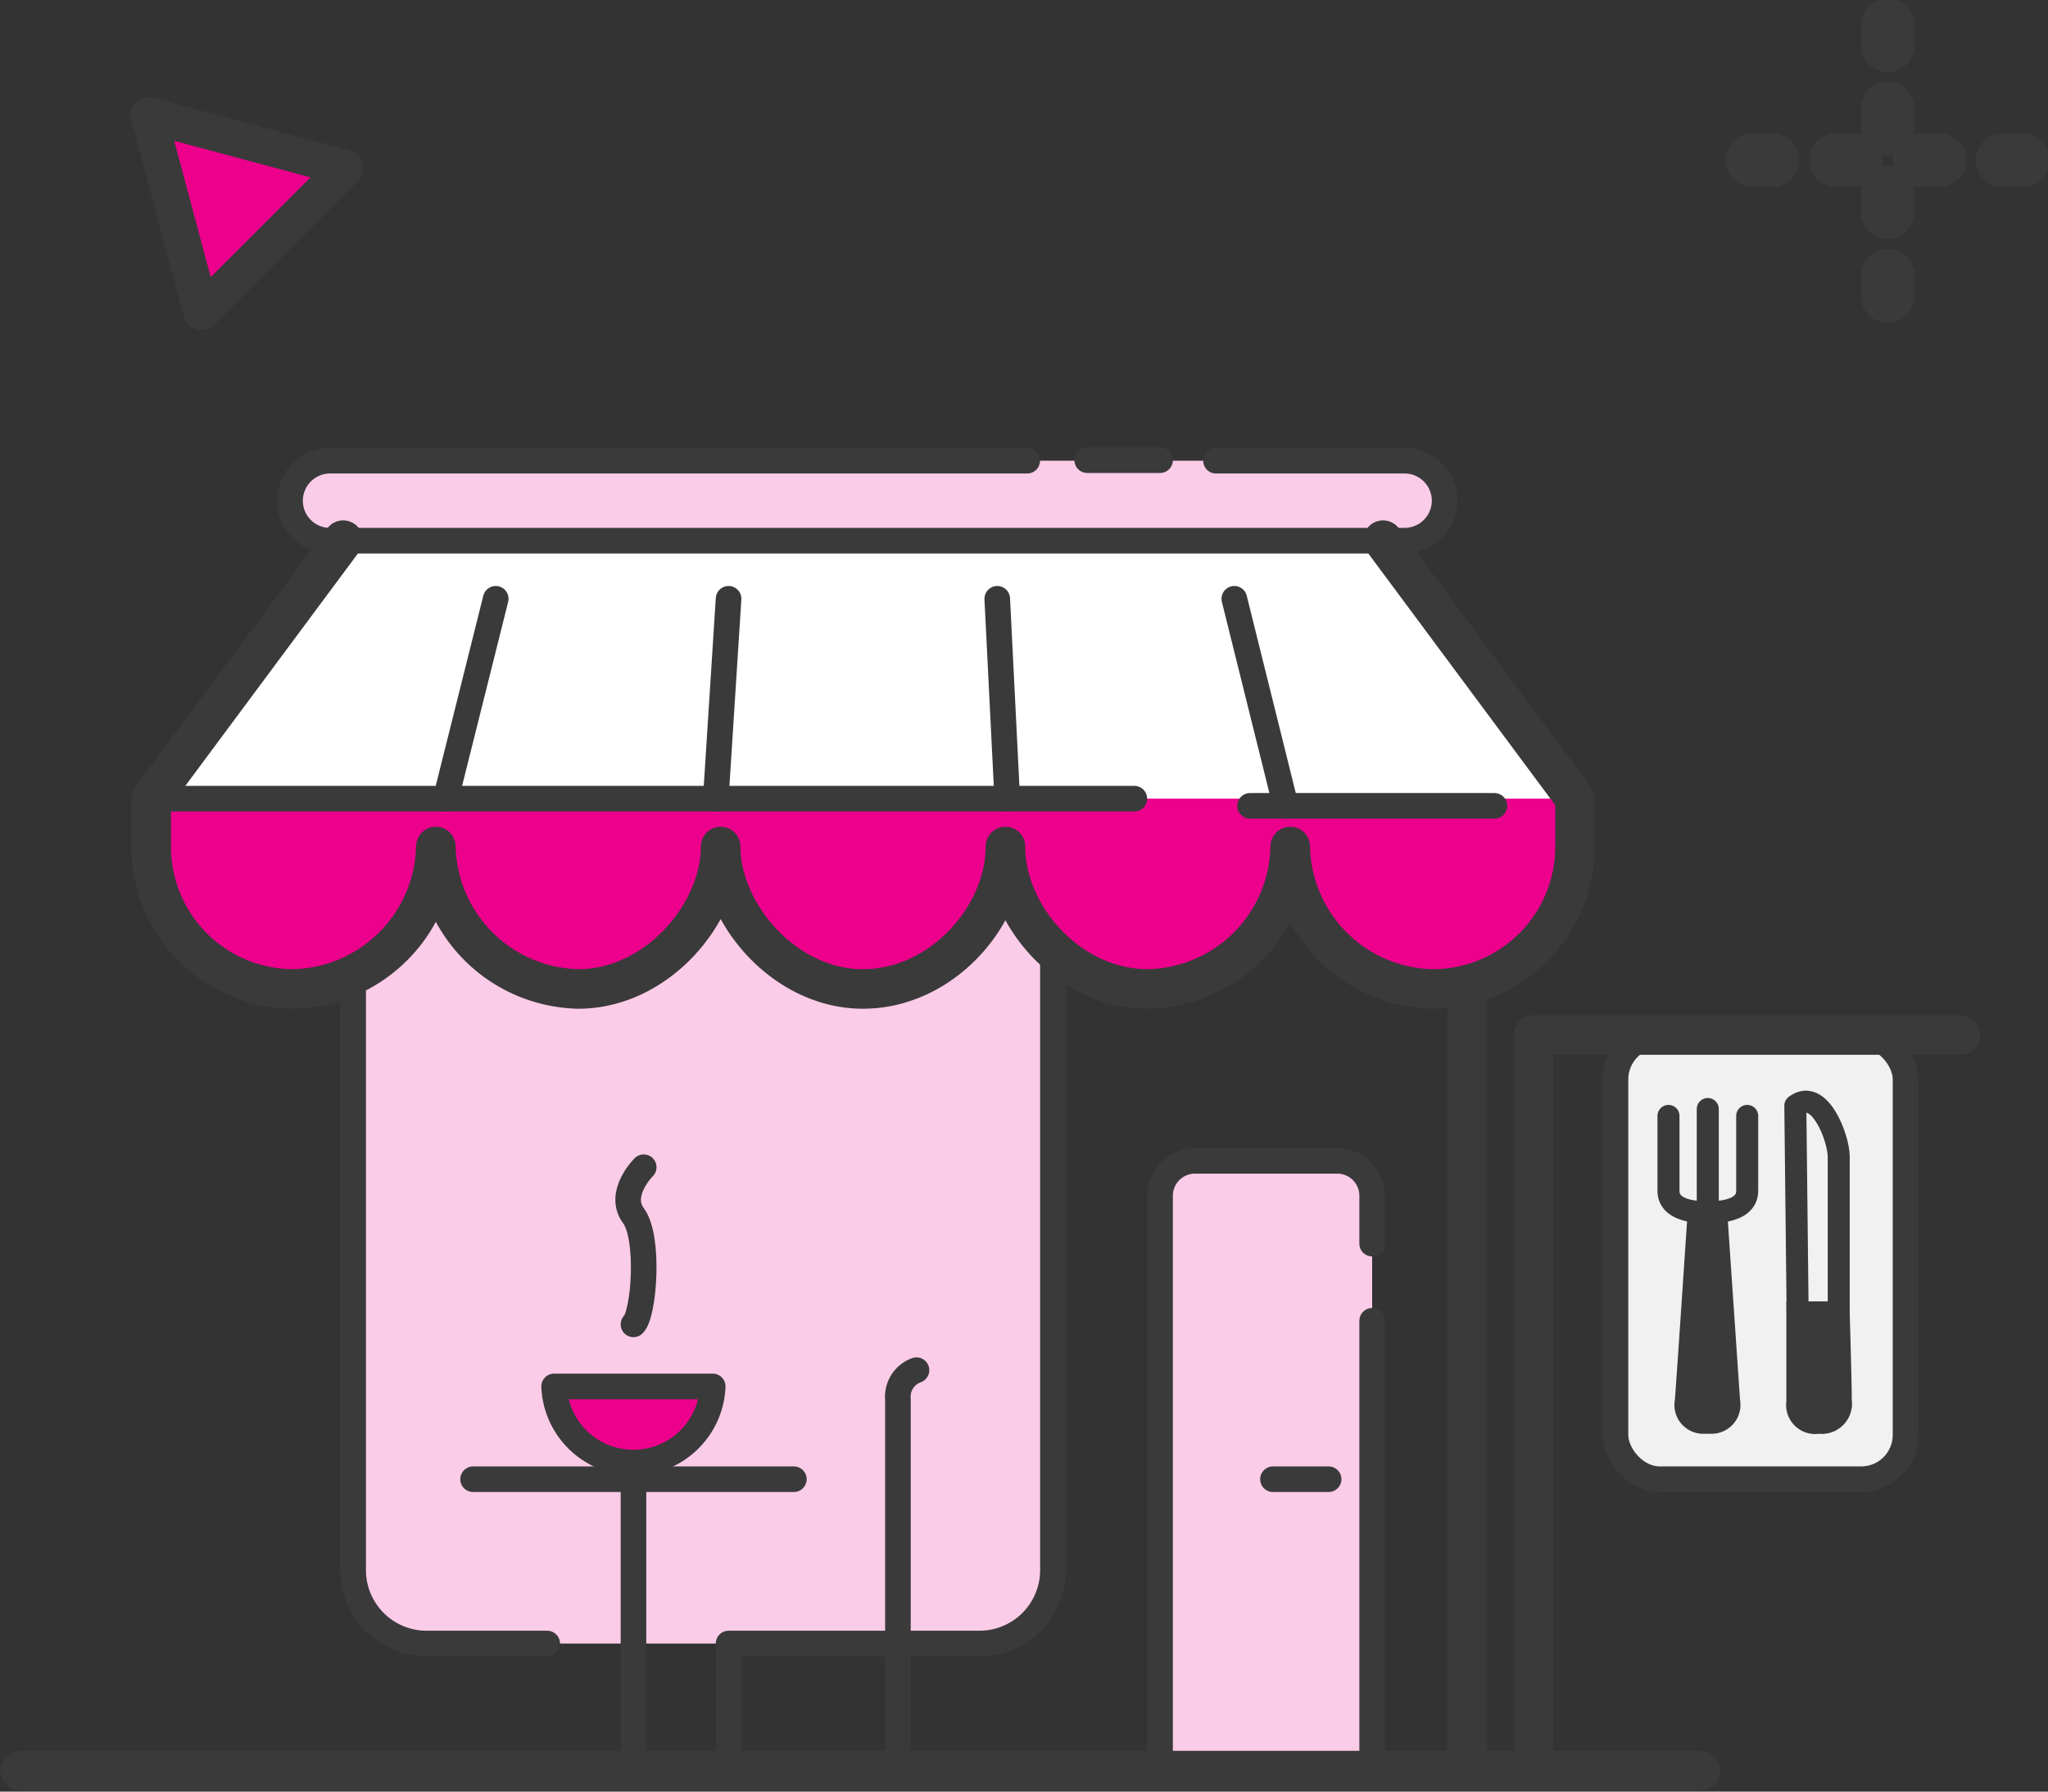 <?xml version="1.0" encoding="utf-8"?>
<svg xmlns="http://www.w3.org/2000/svg" id="Layer_1" data-name="Layer 1" viewBox="0 0 160 140">
  <rect x="0" y="0" width="160" height="140" fill="#333333" stroke="none"/>
  <defs>
    <style>.cls-1{fill:#fff;}.cls-2{fill:#f1f1f2;}.cls-3{fill:#fbcce8;}.cls-4,.cls-9{fill:#ec008c;}.cls-5,.cls-6,.cls-7{fill:none;}.cls-5,.cls-6,.cls-7,.cls-9{stroke:#3a3a3a;stroke-linecap:round;stroke-linejoin:round;}.cls-5{stroke-width:3.09px;}.cls-6{stroke-width:2px;}.cls-7{stroke-width:1.72px;}.cls-8{fill:#3a3a3a;}.cls-9{stroke-width:2.82px;}</style>
  </defs>
  <polygon class="cls-1" points="108.04 42.21 27.59 42.21 12.77 62.41 122.59 63.06 108.04 42.21"/>
  <rect class="cls-2" x="126.21" y="80.88" width="22.66" height="34.71" rx="3.46"/>
  <path class="cls-3" d="M27.59,66.32v56.36a5.74,5.74,0,0,0,5.74,5.75H76.51a5.74,5.74,0,0,0,5.75-5.75V64.56"/>
  <path class="cls-4" d="M55.68,108.34a6.2,6.2,0,0,1-12.39,0Z"/>
  <path class="cls-3" d="M95,36h14.73a3.13,3.13,0,0,1,3.13,3.13h0a3.13,3.13,0,0,1-3.13,3.12H25.78a3.12,3.12,0,0,1-3.12-3.12h0A3.13,3.13,0,0,1,25.78,36H80.25"/>
  <path class="cls-4" d="M11.8,62.41v3.74A11.12,11.12,0,0,0,22.92,77.28,11.38,11.38,0,0,0,34.05,66.15,11.38,11.38,0,0,0,45.17,77.28c6.15,0,11.13-5.88,11.13-11.13,0,5.25,5,11.13,11.12,11.13s11.13-5.66,11.13-11.13c0,5.47,5,11.13,11.13,11.13A11.33,11.33,0,0,0,100.8,66.15a11.34,11.34,0,0,0,11.13,11.13,11.12,11.12,0,0,0,11.12-11.13V62.41"/>
  <path class="cls-3" d="M90.63,138.36V93.44a2.73,2.73,0,0,1,2.73-2.73h11.11a2.73,2.73,0,0,1,2.73,2.73v44.92"/>
  <path class="cls-5" d="M26.81,42.21l-15,20.2v3.74A11.12,11.12,0,0,0,22.92,77.28,11.38,11.38,0,0,0,34.05,66.15,11.38,11.38,0,0,0,45.17,77.28c6.15,0,11.13-5.88,11.13-11.13,0,5.25,5,11.13,11.12,11.13s11.13-5.66,11.13-11.13c0,5.47,5,11.13,11.13,11.13A11.33,11.33,0,0,0,100.8,66.15a11.34,11.34,0,0,0,11.13,11.13,11.12,11.12,0,0,0,11.12-11.13V62.41l-15-20.2"/>
  <line class="cls-6" x1="11.8" y1="62.41" x2="88.62" y2="62.41"/>
  <line class="cls-6" x1="97.66" y1="62.97" x2="116.75" y2="62.97"/>
  <line class="cls-6" x1="96.43" y1="46.79" x2="100.45" y2="62.97"/>
  <line class="cls-6" x1="77.91" y1="46.79" x2="78.69" y2="62.41"/>
  <line class="cls-6" x1="56.92" y1="46.79" x2="55.92" y2="62.41"/>
  <line class="cls-6" x1="38.73" y1="46.79" x2="34.82" y2="62.41"/>
  <path class="cls-6" d="M95,36h14.73a3.13,3.13,0,0,1,3.13,3.13h0a3.13,3.13,0,0,1-3.13,3.12H25.78a3.12,3.12,0,0,1-3.12-3.12h0A3.13,3.13,0,0,1,25.78,36H80.25"/>
  <line class="cls-6" x1="84.94" y1="35.96" x2="90.63" y2="35.96"/>
  <line class="cls-5" x1="132.82" y1="138.36" x2="1.57" y2="138.36"/>
  <path class="cls-6" d="M82.26,74.49v48.19a5.74,5.74,0,0,1-5.75,5.75H56.92v9.93"/>
  <path class="cls-6" d="M27.59,76.26v46.42a5.74,5.74,0,0,0,5.74,5.75h9.42"/>
  <line class="cls-6" x1="107.2" y1="138.36" x2="107.2" y2="103.21"/>
  <path class="cls-6" d="M90.63,138.36V93.44a2.73,2.73,0,0,1,2.73-2.73h11.11a2.73,2.73,0,0,1,2.73,2.73v3.74"/>
  <line class="cls-6" x1="99.45" y1="115.59" x2="103.8" y2="115.59"/>
  <path class="cls-6" d="M55.68,108.34a6.2,6.2,0,0,1-12.39,0Z"/>
  <line class="cls-6" x1="36.96" y1="115.59" x2="62.02" y2="115.59"/>
  <line class="cls-6" x1="49.49" y1="138.36" x2="49.49" y2="115.59"/>
  <path class="cls-6" d="M49.49,103.49c.83-.79,1.28-6.76,0-8.49s.8-3.79.8-3.79"/>
  <rect class="cls-6" x="126.21" y="80.88" width="22.66" height="34.71" rx="3.46"/>
  <polyline class="cls-5" points="153.18 80.88 119.81 80.88 119.81 138.36"/>
  <path class="cls-6" d="M70.15,138.36v-29a2.21,2.21,0,0,1,1.45-2.29"/>
  <line class="cls-7" x1="133.42" y1="86.66" x2="133.42" y2="109.12"/>
  <path class="cls-7" d="M136.5,87.2v5.86c0,1.86-3.08,1.65-3.08,1.65"/>
  <path class="cls-7" d="M130.35,87.2v5.86c0,1.86,3.07,1.65,3.07,1.65"/>
  <path class="cls-8" d="M134.94,94.71s.85,12.47,1,14.68a2.26,2.26,0,0,1-2.19,2.65h-.72a2.25,2.25,0,0,1-2.18-2.65c.17-2.21,1-14.68,1-14.68"/>
  <path class="cls-8" d="M139.56,101.69v7.8a2.27,2.27,0,0,0,2.55,2.55,2.36,2.36,0,0,0,2.56-2.65c0-1.63-.19-7.7-.19-7.7Z"/>
  <path class="cls-7" d="M140.26,86.4l.19,17.11h3.2s0-11.7,0-13.13S142.15,84.94,140.26,86.4Z"/>
  <line class="cls-5" x1="114.63" y1="76.95" x2="114.63" y2="138.36"/>
  <path class="cls-8" d="M145.4,21.65V23a2.09,2.09,0,1,0,4.17,0v-1.3a2.09,2.09,0,1,0-4.17,0Zm0-6.52v1.3a2.09,2.09,0,1,0,4.17,0v-1.3a2.09,2.09,0,1,0-4.17,0Zm0-6.52v1.3a2.09,2.09,0,1,0,4.17,0V8.61a2.09,2.09,0,1,0-4.17,0Zm0-6.52v1.3a2.09,2.09,0,1,0,4.17,0V2.09a2.09,2.09,0,1,0-4.17,0Z"/>
  <path class="cls-8" d="M138.35,10.43h-1.3a2.09,2.09,0,1,0,0,4.17h1.3a2.09,2.09,0,1,0,0-4.17Zm6.52,0h-1.3a2.09,2.09,0,1,0,0,4.17h1.3a2.09,2.09,0,1,0,0-4.17Zm6.52,0h-1.3a2.09,2.09,0,1,0,0,4.17h1.3a2.09,2.09,0,1,0,0-4.17Zm6.52,0h-1.3a2.09,2.09,0,1,0,0,4.17h1.3a2.09,2.09,0,1,0,0-4.17Z"/>
  <polygon class="cls-9" points="11.62 9.01 15.73 24.38 26.98 13.13 11.62 9.01"/>
</svg>